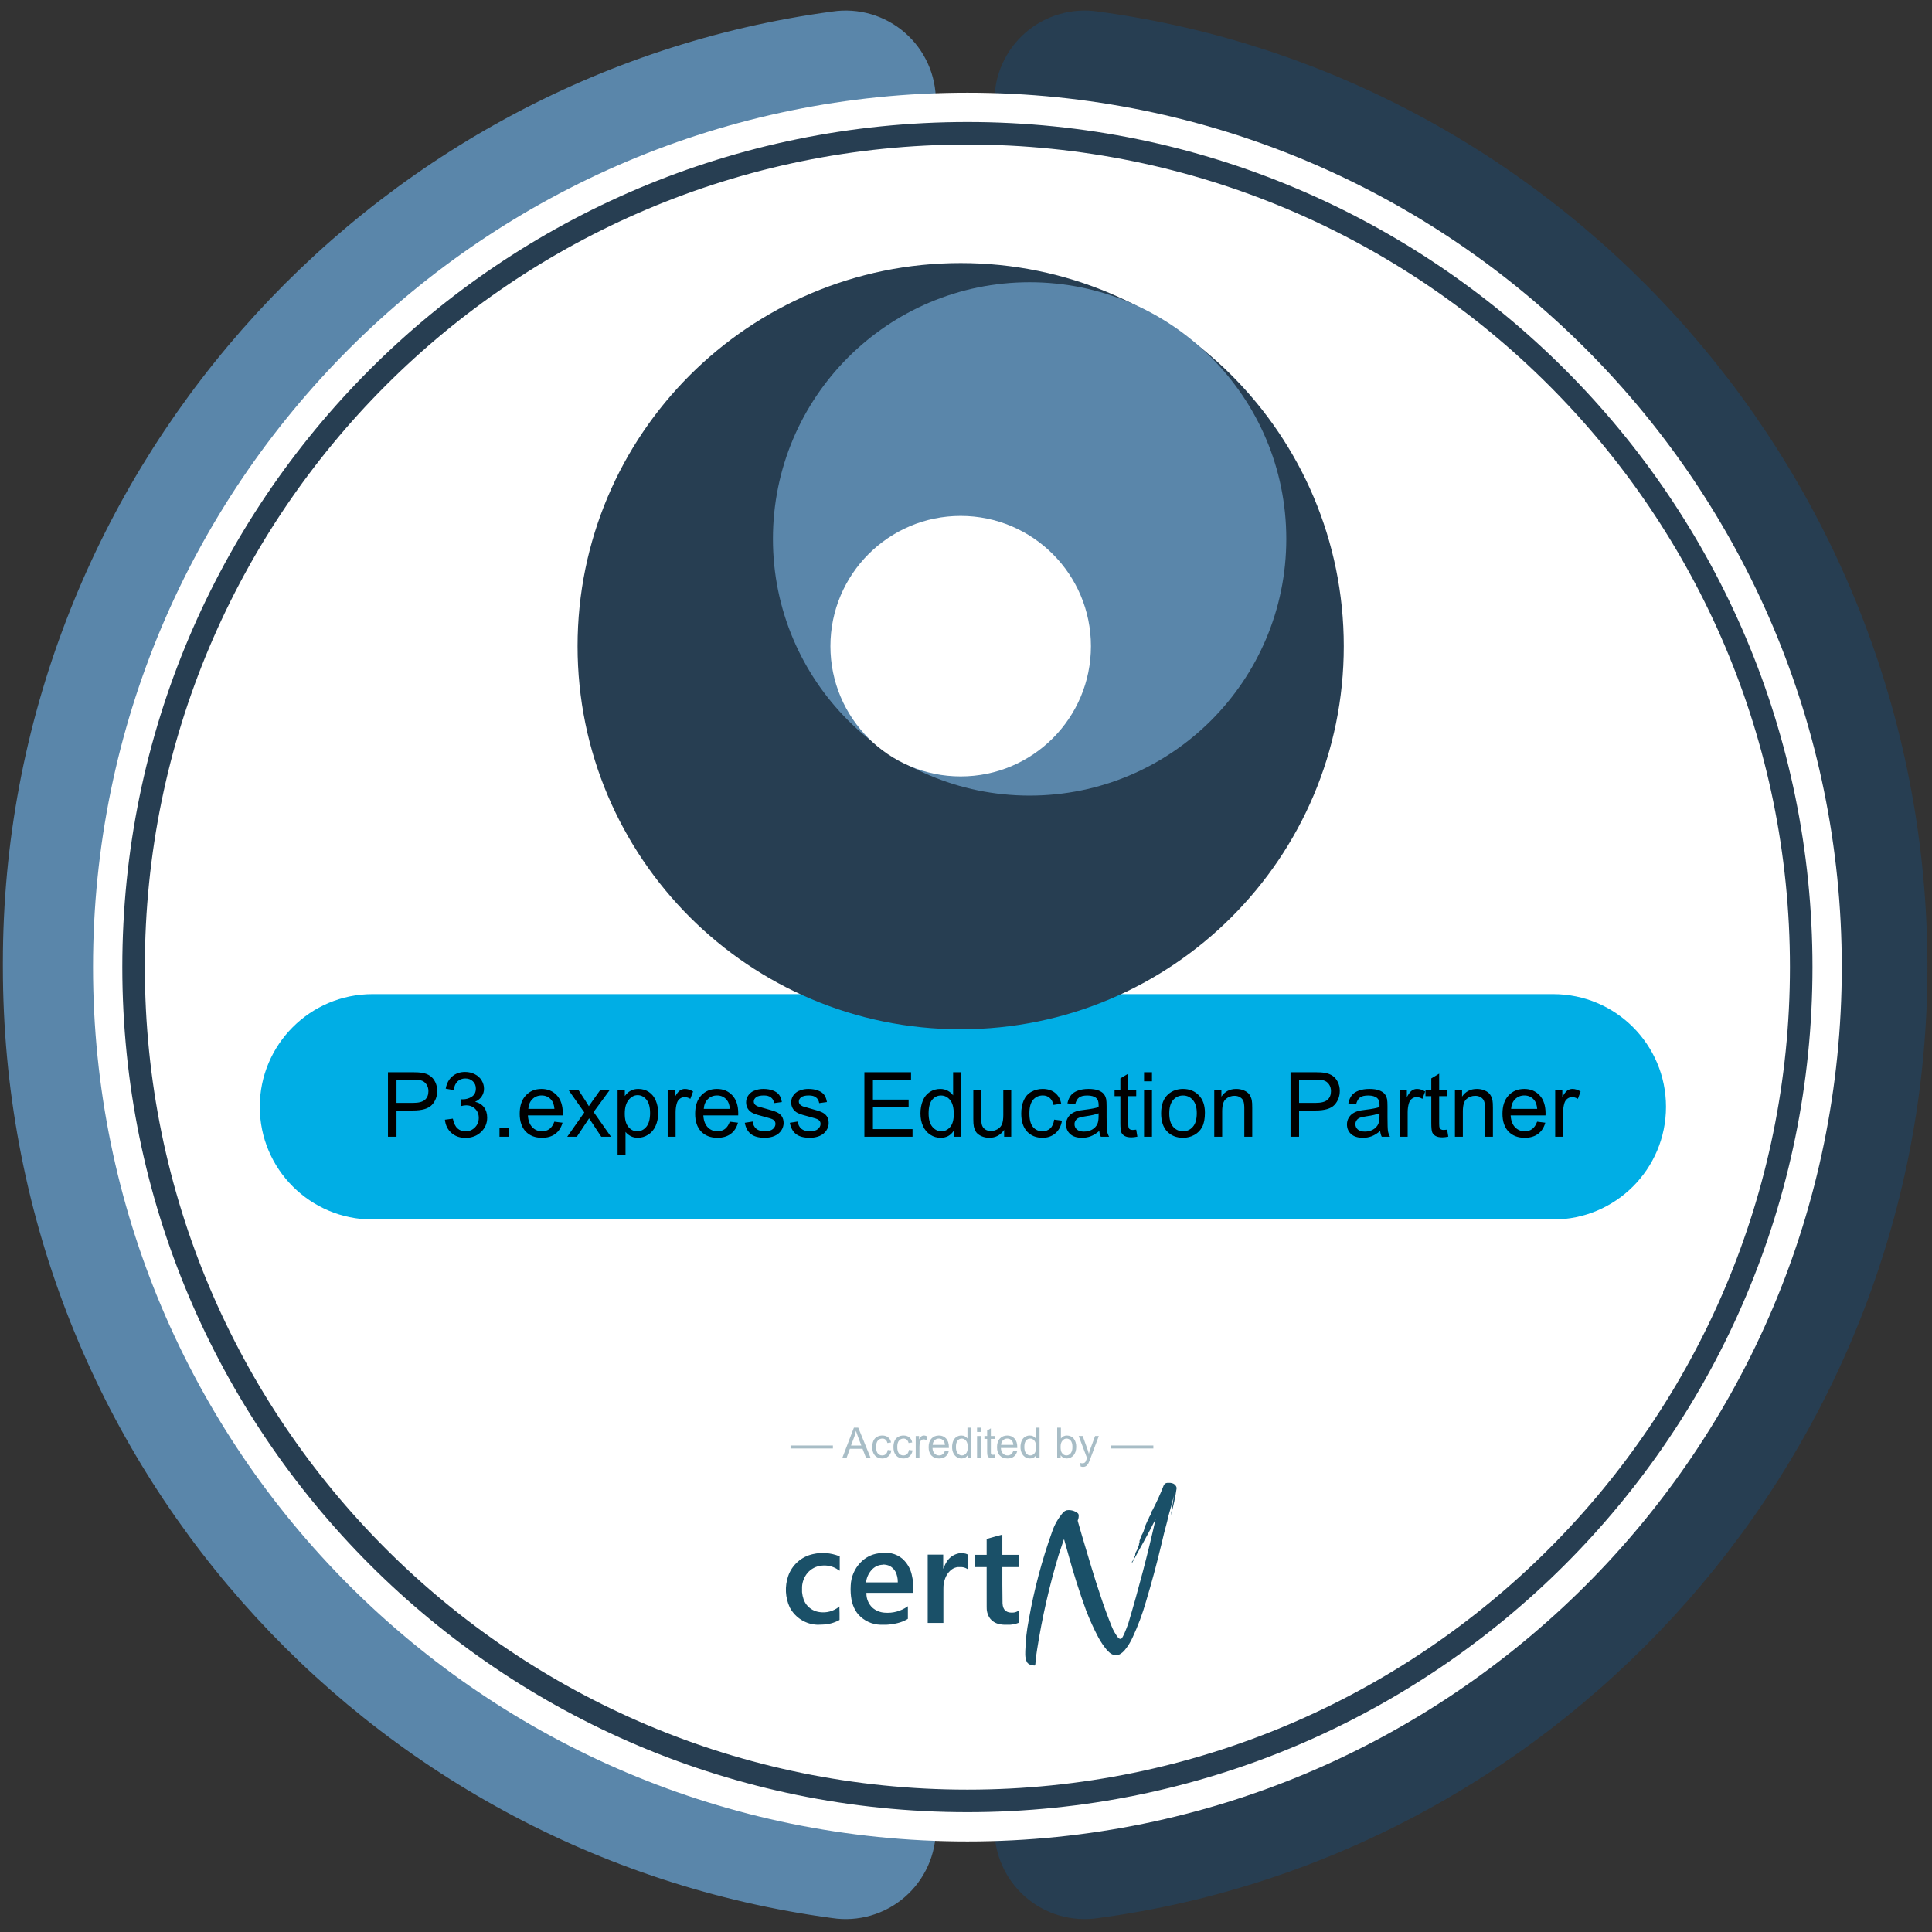 <?xml version="1.0" encoding="UTF-8"?> <svg xmlns="http://www.w3.org/2000/svg" width="230" height="230" viewBox="0 0 230 230" fill="none"><rect x="0" y="0" width="230" height="230" fill="#333333" stroke="none"/><g clip-path="url(#clip0_6763_4497)"><path d="M0.344 115.128C0.344 173.077 43.269 220.831 99.071 228.343C100.609 228.576 102.179 228.473 103.673 228.039C105.167 227.605 106.549 226.852 107.723 225.831C108.897 224.81 109.835 223.546 110.472 222.127C111.109 220.708 111.43 219.167 111.412 217.612V12.109C111.43 10.553 111.109 9.012 110.472 7.593C109.835 6.174 108.897 4.91 107.723 3.889C106.549 2.868 105.167 2.115 103.673 1.681C102.179 1.248 100.609 1.144 99.071 1.377C43.269 8.889 0.344 57.18 0.344 114.592V115.128Z" fill="#5A86AA"></path><path d="M229.456 115.128C229.456 57.18 186.531 8.889 130.728 1.377C129.19 1.144 127.62 1.248 126.126 1.681C124.632 2.115 123.25 2.868 122.076 3.889C120.902 4.91 119.965 6.174 119.328 7.593C118.691 9.012 118.37 10.553 118.387 12.109L118.387 217.612C118.37 219.167 118.691 220.708 119.328 222.127C119.965 223.546 120.902 224.81 122.076 225.831C123.25 226.852 124.632 227.605 126.126 228.039C127.62 228.473 129.19 228.576 130.728 228.343C186.531 220.831 229.456 172.541 229.456 115.128Z" fill="#273E52"></path><path d="M115.167 219.222C172.656 219.222 219.26 172.618 219.26 115.129C219.26 57.64 172.656 11.036 115.167 11.036C57.678 11.036 11.074 57.64 11.074 115.129C11.074 172.618 57.678 219.222 115.167 219.222Z" fill="white"></path><path d="M115.166 214.393C169.988 214.393 214.43 169.951 214.43 115.129C214.43 60.307 169.988 15.865 115.166 15.865C60.344 15.865 15.902 60.307 15.902 115.129C15.902 169.951 60.344 214.393 115.166 214.393Z" stroke="#273E52" stroke-width="2.683"></path><path d="M184.919 118.348H44.34C36.931 118.348 30.926 124.353 30.926 131.762C30.926 139.17 36.931 145.176 44.34 145.176H184.919C192.327 145.176 198.333 139.17 198.333 131.762C198.333 124.353 192.327 118.348 184.919 118.348Z" fill="#00AEE5"></path><path d="M46.186 135.325V127.644H49.084C49.594 127.644 49.983 127.668 50.252 127.717C50.63 127.78 50.946 127.9 51.201 128.078C51.456 128.253 51.66 128.499 51.814 128.817C51.971 129.135 52.05 129.484 52.05 129.865C52.05 130.518 51.842 131.072 51.426 131.526C51.011 131.977 50.26 132.202 49.173 132.202H47.203V135.325H46.186ZM47.203 131.296H49.189C49.846 131.296 50.312 131.173 50.588 130.929C50.864 130.684 51.002 130.34 51.002 129.897C51.002 129.575 50.92 129.301 50.755 129.074C50.595 128.843 50.382 128.692 50.116 128.618C49.945 128.573 49.629 128.55 49.168 128.55H47.203V131.296ZM52.967 133.297L53.91 133.172C54.018 133.706 54.202 134.092 54.46 134.33C54.722 134.564 55.04 134.681 55.414 134.681C55.857 134.681 56.231 134.527 56.535 134.22C56.843 133.912 56.996 133.531 56.996 133.077C56.996 132.644 56.855 132.288 56.572 132.008C56.289 131.725 55.929 131.584 55.492 131.584C55.314 131.584 55.092 131.619 54.827 131.689L54.932 130.861C54.995 130.868 55.045 130.871 55.084 130.871C55.485 130.871 55.847 130.767 56.168 130.557C56.49 130.347 56.65 130.024 56.65 129.588C56.65 129.242 56.533 128.955 56.299 128.728C56.065 128.501 55.763 128.388 55.393 128.388C55.026 128.388 54.72 128.503 54.476 128.733C54.231 128.964 54.074 129.31 54.004 129.771L53.061 129.603C53.176 128.971 53.438 128.482 53.847 128.136C54.256 127.787 54.764 127.612 55.372 127.612C55.791 127.612 56.177 127.703 56.53 127.885C56.883 128.063 57.152 128.307 57.337 128.618C57.525 128.929 57.62 129.259 57.62 129.609C57.62 129.94 57.531 130.243 57.352 130.515C57.174 130.787 56.911 131.004 56.561 131.165C57.015 131.27 57.368 131.488 57.62 131.82C57.871 132.148 57.997 132.56 57.997 133.056C57.997 133.727 57.752 134.296 57.263 134.765C56.774 135.229 56.156 135.461 55.408 135.461C54.734 135.461 54.174 135.261 53.727 134.859C53.283 134.457 53.03 133.937 52.967 133.297ZM59.464 135.325V134.251H60.538V135.325H59.464ZM65.993 133.533L66.968 133.654C66.814 134.223 66.529 134.665 66.114 134.979C65.698 135.294 65.167 135.451 64.521 135.451C63.707 135.451 63.06 135.201 62.582 134.702C62.107 134.199 61.869 133.495 61.869 132.59C61.869 131.654 62.11 130.927 62.592 130.41C63.074 129.893 63.7 129.635 64.468 129.635C65.212 129.635 65.82 129.888 66.292 130.394C66.763 130.901 66.999 131.614 66.999 132.532C66.999 132.588 66.997 132.672 66.994 132.784H62.844C62.879 133.395 63.052 133.863 63.363 134.188C63.673 134.513 64.061 134.675 64.526 134.675C64.872 134.675 65.167 134.585 65.411 134.403C65.656 134.221 65.85 133.931 65.993 133.533ZM62.896 132.008H66.004C65.962 131.54 65.843 131.189 65.647 130.955C65.347 130.592 64.957 130.41 64.479 130.41C64.046 130.41 63.681 130.555 63.384 130.845C63.09 131.135 62.928 131.523 62.896 132.008ZM67.528 135.325L69.561 132.433L67.68 129.76H68.859L69.713 131.065C69.874 131.313 70.003 131.521 70.101 131.689C70.255 131.458 70.396 131.254 70.525 131.076L71.463 129.76H72.59L70.667 132.38L72.737 135.325H71.579L70.436 133.596L70.132 133.13L68.671 135.325H67.528ZM73.523 137.458V129.76H74.382V130.484C74.585 130.201 74.814 129.989 75.069 129.85C75.323 129.706 75.633 129.635 75.996 129.635C76.471 129.635 76.89 129.757 77.254 130.001C77.617 130.246 77.891 130.592 78.076 131.039C78.261 131.483 78.354 131.97 78.354 132.501C78.354 133.07 78.251 133.584 78.045 134.041C77.842 134.496 77.545 134.845 77.154 135.089C76.766 135.33 76.358 135.451 75.928 135.451C75.613 135.451 75.331 135.385 75.079 135.252C74.831 135.119 74.627 134.951 74.466 134.749V137.458H73.523ZM74.377 132.574C74.377 133.29 74.522 133.82 74.812 134.162C75.102 134.504 75.453 134.675 75.865 134.675C76.284 134.675 76.642 134.499 76.939 134.146C77.24 133.79 77.39 133.24 77.39 132.496C77.39 131.787 77.243 131.256 76.95 130.903C76.66 130.55 76.312 130.374 75.907 130.374C75.505 130.374 75.149 130.562 74.838 130.939C74.531 131.313 74.377 131.858 74.377 132.574ZM79.486 135.325V129.76H80.335V130.604C80.551 130.209 80.75 129.949 80.932 129.823C81.117 129.698 81.32 129.635 81.54 129.635C81.858 129.635 82.181 129.736 82.509 129.939L82.184 130.814C81.954 130.677 81.723 130.609 81.493 130.609C81.286 130.609 81.101 130.672 80.937 130.798C80.773 130.92 80.656 131.091 80.586 131.311C80.481 131.647 80.429 132.014 80.429 132.412V135.325H79.486ZM86.879 133.533L87.854 133.654C87.7 134.223 87.415 134.665 87 134.979C86.584 135.294 86.053 135.451 85.407 135.451C84.593 135.451 83.947 135.201 83.468 134.702C82.993 134.199 82.755 133.495 82.755 132.59C82.755 131.654 82.996 130.927 83.478 130.41C83.96 129.893 84.586 129.635 85.354 129.635C86.098 129.635 86.706 129.888 87.178 130.394C87.649 130.901 87.885 131.614 87.885 132.532C87.885 132.588 87.883 132.672 87.88 132.784H83.73C83.765 133.395 83.938 133.863 84.249 134.188C84.56 134.513 84.947 134.675 85.412 134.675C85.758 134.675 86.053 134.585 86.297 134.403C86.542 134.221 86.736 133.931 86.879 133.533ZM83.782 132.008H86.89C86.848 131.54 86.729 131.189 86.533 130.955C86.233 130.592 85.843 130.41 85.365 130.41C84.932 130.41 84.567 130.555 84.27 130.845C83.976 131.135 83.814 131.523 83.782 132.008ZM88.666 133.664L89.599 133.517C89.651 133.891 89.796 134.178 90.034 134.377C90.275 134.576 90.61 134.675 91.04 134.675C91.473 134.675 91.794 134.588 92.004 134.413C92.213 134.235 92.318 134.027 92.318 133.79C92.318 133.577 92.225 133.409 92.04 133.287C91.911 133.203 91.59 133.097 91.076 132.967C90.385 132.793 89.904 132.642 89.635 132.517C89.37 132.387 89.167 132.211 89.028 131.987C88.891 131.76 88.823 131.511 88.823 131.238C88.823 130.99 88.879 130.761 88.991 130.552C89.106 130.339 89.261 130.162 89.457 130.022C89.604 129.914 89.803 129.823 90.055 129.75C90.309 129.673 90.582 129.635 90.872 129.635C91.308 129.635 91.691 129.698 92.019 129.823C92.351 129.949 92.596 130.12 92.753 130.337C92.91 130.55 93.019 130.836 93.078 131.196L92.156 131.322C92.114 131.035 91.992 130.812 91.789 130.651C91.59 130.491 91.307 130.41 90.94 130.41C90.507 130.41 90.198 130.482 90.013 130.625C89.827 130.768 89.735 130.936 89.735 131.128C89.735 131.25 89.773 131.36 89.85 131.458C89.927 131.559 90.047 131.643 90.212 131.71C90.306 131.745 90.584 131.825 91.045 131.951C91.712 132.129 92.177 132.276 92.439 132.391C92.704 132.503 92.912 132.667 93.062 132.883C93.212 133.1 93.287 133.369 93.287 133.69C93.287 134.005 93.195 134.302 93.01 134.581C92.828 134.857 92.564 135.072 92.219 135.226C91.873 135.376 91.481 135.451 91.045 135.451C90.322 135.451 89.77 135.301 89.389 135C89.012 134.7 88.771 134.255 88.666 133.664ZM94.031 133.664L94.964 133.517C95.017 133.891 95.162 134.178 95.399 134.377C95.64 134.576 95.975 134.675 96.405 134.675C96.838 134.675 97.16 134.588 97.369 134.413C97.579 134.235 97.684 134.027 97.684 133.79C97.684 133.577 97.591 133.409 97.406 133.287C97.277 133.203 96.955 133.097 96.442 132.967C95.75 132.793 95.27 132.642 95.001 132.517C94.735 132.387 94.533 132.211 94.393 131.987C94.257 131.76 94.189 131.511 94.189 131.238C94.189 130.99 94.245 130.761 94.356 130.552C94.472 130.339 94.627 130.162 94.823 130.022C94.969 129.914 95.169 129.823 95.42 129.75C95.675 129.673 95.948 129.635 96.237 129.635C96.674 129.635 97.057 129.698 97.385 129.823C97.717 129.949 97.961 130.12 98.119 130.337C98.276 130.55 98.384 130.836 98.444 131.196L97.521 131.322C97.479 131.035 97.357 130.812 97.154 130.651C96.955 130.491 96.672 130.41 96.306 130.41C95.873 130.41 95.563 130.482 95.378 130.625C95.193 130.768 95.1 130.936 95.1 131.128C95.1 131.25 95.139 131.36 95.216 131.458C95.293 131.559 95.413 131.643 95.577 131.71C95.672 131.745 95.949 131.825 96.41 131.951C97.078 132.129 97.542 132.276 97.804 132.391C98.07 132.503 98.278 132.667 98.428 132.883C98.578 133.1 98.653 133.369 98.653 133.69C98.653 134.005 98.561 134.302 98.375 134.581C98.194 134.857 97.93 135.072 97.584 135.226C97.238 135.376 96.847 135.451 96.41 135.451C95.687 135.451 95.135 135.301 94.755 135C94.377 134.7 94.136 134.255 94.031 133.664ZM102.903 135.325V127.644H108.457V128.55H103.919V130.903H108.169V131.804H103.919V134.419H108.635V135.325H102.903ZM113.529 135.325V134.623C113.176 135.175 112.657 135.451 111.973 135.451C111.529 135.451 111.12 135.329 110.747 135.084C110.376 134.84 110.088 134.499 109.882 134.062C109.679 133.622 109.578 133.117 109.578 132.548C109.578 131.993 109.671 131.49 109.856 131.039C110.041 130.585 110.319 130.237 110.689 129.996C111.059 129.755 111.473 129.635 111.931 129.635C112.266 129.635 112.565 129.706 112.827 129.85C113.089 129.989 113.302 130.173 113.466 130.4V127.644H114.404V135.325H113.529ZM110.548 132.548C110.548 133.261 110.698 133.793 110.998 134.146C111.299 134.499 111.653 134.675 112.062 134.675C112.474 134.675 112.823 134.508 113.11 134.172C113.4 133.834 113.545 133.318 113.545 132.627C113.545 131.865 113.398 131.306 113.105 130.95C112.811 130.594 112.45 130.415 112.02 130.415C111.601 130.415 111.25 130.587 110.967 130.929C110.687 131.271 110.548 131.811 110.548 132.548ZM119.539 135.325V134.508C119.106 135.137 118.517 135.451 117.773 135.451C117.445 135.451 117.138 135.388 116.851 135.262C116.568 135.137 116.357 134.979 116.217 134.791C116.081 134.599 115.985 134.365 115.929 134.089C115.89 133.903 115.871 133.61 115.871 133.208V129.76H116.814V132.847C116.814 133.339 116.834 133.671 116.872 133.842C116.931 134.09 117.057 134.286 117.249 134.429C117.441 134.569 117.679 134.639 117.962 134.639C118.245 134.639 118.51 134.567 118.758 134.424C119.006 134.277 119.181 134.08 119.282 133.832C119.387 133.58 119.44 133.217 119.44 132.742V129.76H120.383V135.325H119.539ZM125.497 133.287L126.424 133.407C126.323 134.047 126.063 134.548 125.644 134.911C125.228 135.271 124.716 135.451 124.108 135.451C123.347 135.451 122.734 135.203 122.269 134.707C121.808 134.207 121.577 133.493 121.577 132.564C121.577 131.963 121.677 131.437 121.876 130.987C122.075 130.536 122.377 130.199 122.783 129.975C123.191 129.748 123.635 129.635 124.114 129.635C124.718 129.635 125.212 129.788 125.596 130.096C125.981 130.4 126.227 130.833 126.335 131.395L125.418 131.537C125.331 131.163 125.175 130.882 124.952 130.693C124.732 130.505 124.465 130.41 124.15 130.41C123.675 130.41 123.289 130.581 122.992 130.924C122.695 131.263 122.547 131.801 122.547 132.538C122.547 133.285 122.69 133.828 122.977 134.167C123.263 134.506 123.637 134.675 124.098 134.675C124.468 134.675 124.777 134.562 125.025 134.335C125.273 134.108 125.431 133.758 125.497 133.287ZM130.862 134.639C130.513 134.936 130.176 135.145 129.851 135.268C129.53 135.39 129.184 135.451 128.814 135.451C128.202 135.451 127.733 135.302 127.404 135.006C127.076 134.705 126.912 134.323 126.912 133.858C126.912 133.586 126.973 133.338 127.095 133.114C127.221 132.887 127.383 132.705 127.582 132.569C127.785 132.433 128.012 132.33 128.264 132.26C128.449 132.211 128.728 132.164 129.102 132.118C129.863 132.028 130.424 131.919 130.784 131.794C130.787 131.664 130.789 131.582 130.789 131.547C130.789 131.163 130.7 130.892 130.522 130.735C130.281 130.522 129.923 130.415 129.448 130.415C129.004 130.415 128.676 130.494 128.463 130.651C128.253 130.805 128.098 131.079 127.996 131.474L127.074 131.348C127.158 130.953 127.296 130.636 127.488 130.394C127.68 130.15 127.958 129.963 128.321 129.834C128.684 129.701 129.105 129.635 129.584 129.635C130.059 129.635 130.445 129.691 130.742 129.802C131.039 129.914 131.257 130.056 131.397 130.227C131.537 130.394 131.634 130.608 131.69 130.866C131.722 131.027 131.738 131.317 131.738 131.736V132.993C131.738 133.87 131.757 134.426 131.795 134.66C131.837 134.89 131.917 135.112 132.036 135.325H131.051C130.953 135.13 130.89 134.901 130.862 134.639ZM130.784 132.532C130.442 132.672 129.928 132.791 129.243 132.889C128.856 132.945 128.581 133.007 128.421 133.077C128.26 133.147 128.136 133.25 128.049 133.386C127.961 133.519 127.918 133.668 127.918 133.832C127.918 134.083 128.012 134.293 128.201 134.461C128.393 134.628 128.672 134.712 129.039 134.712C129.402 134.712 129.725 134.634 130.008 134.476C130.291 134.316 130.499 134.097 130.632 133.821C130.733 133.608 130.784 133.294 130.784 132.878V132.532ZM135.264 134.482L135.4 135.315C135.135 135.371 134.897 135.399 134.688 135.399C134.345 135.399 134.08 135.344 133.891 135.236C133.702 135.128 133.57 134.986 133.493 134.812C133.416 134.634 133.378 134.262 133.378 133.696V130.494H132.686V129.76H133.378V128.382L134.316 127.816V129.76H135.264V130.494H134.316V133.748C134.316 134.017 134.331 134.19 134.363 134.267C134.398 134.344 134.452 134.405 134.525 134.45C134.602 134.496 134.71 134.518 134.85 134.518C134.955 134.518 135.093 134.506 135.264 134.482ZM136.197 128.728V127.644H137.14V128.728H136.197ZM136.197 135.325V129.76H137.14V135.325H136.197ZM138.23 132.543C138.23 131.512 138.516 130.749 139.089 130.253C139.568 129.841 140.151 129.635 140.839 129.635C141.604 129.635 142.229 129.886 142.715 130.389C143.201 130.889 143.443 131.58 143.443 132.464C143.443 133.18 143.335 133.745 143.119 134.157C142.905 134.565 142.593 134.883 142.181 135.11C141.772 135.337 141.325 135.451 140.839 135.451C140.06 135.451 139.43 135.201 138.948 134.702C138.469 134.202 138.23 133.483 138.23 132.543ZM139.199 132.543C139.199 133.255 139.355 133.79 139.665 134.146C139.976 134.499 140.368 134.675 140.839 134.675C141.307 134.675 141.697 134.497 142.008 134.141C142.319 133.785 142.474 133.241 142.474 132.511C142.474 131.823 142.317 131.303 142.002 130.95C141.692 130.594 141.304 130.415 140.839 130.415C140.368 130.415 139.976 130.592 139.665 130.945C139.355 131.297 139.199 131.83 139.199 132.543ZM144.554 135.325V129.76H145.403V130.552C145.812 129.94 146.402 129.635 147.174 129.635C147.51 129.635 147.817 129.696 148.096 129.818C148.379 129.937 148.591 130.094 148.73 130.29C148.87 130.485 148.968 130.718 149.024 130.987C149.059 131.161 149.076 131.467 149.076 131.904V135.325H148.133V131.94C148.133 131.556 148.096 131.27 148.023 131.081C147.95 130.889 147.819 130.737 147.63 130.625C147.445 130.51 147.227 130.452 146.975 130.452C146.573 130.452 146.226 130.58 145.932 130.835C145.642 131.09 145.497 131.573 145.497 132.286V135.325H144.554ZM153.635 135.325V127.644H156.533C157.043 127.644 157.432 127.668 157.701 127.717C158.078 127.78 158.394 127.9 158.649 128.078C158.904 128.253 159.109 128.499 159.263 128.817C159.42 129.135 159.498 129.484 159.498 129.865C159.498 130.518 159.29 131.072 158.875 131.526C158.459 131.977 157.708 132.202 156.622 132.202H154.651V135.325H153.635ZM154.651 131.296H156.637C157.294 131.296 157.76 131.173 158.036 130.929C158.312 130.684 158.45 130.34 158.45 129.897C158.45 129.575 158.368 129.301 158.204 129.074C158.043 128.843 157.83 128.692 157.565 128.618C157.394 128.573 157.078 128.55 156.616 128.55H154.651V131.296ZM164.303 134.639C163.954 134.936 163.617 135.145 163.292 135.268C162.971 135.39 162.625 135.451 162.254 135.451C161.643 135.451 161.173 135.302 160.845 135.006C160.517 134.705 160.352 134.323 160.352 133.858C160.352 133.586 160.414 133.338 160.536 133.114C160.662 132.887 160.824 132.705 161.023 132.569C161.226 132.433 161.453 132.33 161.704 132.26C161.889 132.211 162.169 132.164 162.543 132.118C163.304 132.028 163.865 131.919 164.225 131.794C164.228 131.664 164.23 131.582 164.23 131.547C164.23 131.163 164.141 130.892 163.963 130.735C163.722 130.522 163.364 130.415 162.889 130.415C162.445 130.415 162.117 130.494 161.903 130.651C161.694 130.805 161.538 131.079 161.437 131.474L160.515 131.348C160.599 130.953 160.737 130.636 160.929 130.394C161.121 130.15 161.399 129.963 161.762 129.834C162.125 129.701 162.546 129.635 163.025 129.635C163.5 129.635 163.886 129.691 164.183 129.802C164.48 129.914 164.698 130.056 164.838 130.227C164.977 130.394 165.075 130.608 165.131 130.866C165.163 131.027 165.178 131.317 165.178 131.736V132.993C165.178 133.87 165.198 134.426 165.236 134.66C165.278 134.89 165.358 135.112 165.477 135.325H164.492C164.394 135.13 164.331 134.901 164.303 134.639ZM164.225 132.532C163.882 132.672 163.369 132.791 162.684 132.889C162.296 132.945 162.022 133.007 161.862 133.077C161.701 133.147 161.577 133.25 161.489 133.386C161.402 133.519 161.358 133.668 161.358 133.832C161.358 134.083 161.453 134.293 161.641 134.461C161.834 134.628 162.113 134.712 162.48 134.712C162.843 134.712 163.166 134.634 163.449 134.476C163.732 134.316 163.94 134.097 164.073 133.821C164.174 133.608 164.225 133.294 164.225 132.878V132.532ZM166.635 135.325V129.76H167.484V130.604C167.7 130.209 167.9 129.949 168.081 129.823C168.266 129.698 168.469 129.635 168.689 129.635C169.007 129.635 169.33 129.736 169.658 129.939L169.334 130.814C169.103 130.677 168.872 130.609 168.642 130.609C168.436 130.609 168.251 130.672 168.086 130.798C167.922 130.92 167.805 131.091 167.735 131.311C167.631 131.647 167.578 132.014 167.578 132.412V135.325H166.635ZM172.278 134.482L172.415 135.315C172.149 135.371 171.912 135.399 171.702 135.399C171.36 135.399 171.094 135.344 170.905 135.236C170.717 135.128 170.584 134.986 170.507 134.812C170.43 134.634 170.392 134.262 170.392 133.696V130.494H169.7V129.76H170.392V128.382L171.33 127.816V129.76H172.278V130.494H171.33V133.748C171.33 134.017 171.346 134.19 171.377 134.267C171.412 134.344 171.466 134.405 171.54 134.45C171.616 134.496 171.725 134.518 171.864 134.518C171.969 134.518 172.107 134.506 172.278 134.482ZM173.206 135.325V129.76H174.055V130.552C174.463 129.94 175.054 129.635 175.826 129.635C176.161 129.635 176.468 129.696 176.748 129.818C177.031 129.937 177.242 130.094 177.382 130.29C177.522 130.485 177.62 130.718 177.675 130.987C177.71 131.161 177.728 131.467 177.728 131.904V135.325H176.785V131.94C176.785 131.556 176.748 131.27 176.675 131.081C176.601 130.889 176.47 130.737 176.282 130.625C176.096 130.51 175.878 130.452 175.627 130.452C175.225 130.452 174.877 130.58 174.584 130.835C174.294 131.09 174.149 131.573 174.149 132.286V135.325H173.206ZM182.989 133.533L183.963 133.654C183.81 134.223 183.525 134.665 183.109 134.979C182.693 135.294 182.162 135.451 181.516 135.451C180.702 135.451 180.056 135.201 179.577 134.702C179.102 134.199 178.865 133.495 178.865 132.59C178.865 131.654 179.106 130.927 179.588 130.41C180.07 129.893 180.695 129.635 181.464 129.635C182.208 129.635 182.816 129.888 183.287 130.394C183.759 130.901 183.995 131.614 183.995 132.532C183.995 132.588 183.993 132.672 183.989 132.784H179.839C179.874 133.395 180.047 133.863 180.358 134.188C180.669 134.513 181.057 134.675 181.521 134.675C181.867 134.675 182.162 134.585 182.407 134.403C182.652 134.221 182.845 133.931 182.989 133.533ZM179.892 132.008H182.999C182.957 131.54 182.838 131.189 182.643 130.955C182.342 130.592 181.953 130.41 181.474 130.41C181.041 130.41 180.676 130.555 180.379 130.845C180.086 131.135 179.923 131.523 179.892 132.008ZM185.142 135.325V129.76H185.991V130.604C186.208 130.209 186.407 129.949 186.588 129.823C186.774 129.698 186.976 129.635 187.196 129.635C187.514 129.635 187.837 129.736 188.166 129.939L187.841 130.814C187.61 130.677 187.38 130.609 187.149 130.609C186.943 130.609 186.758 130.672 186.594 130.798C186.429 130.92 186.312 131.091 186.243 131.311C186.138 131.647 186.085 132.014 186.085 132.412V135.325H185.142Z" fill="black"></path><path d="M114.366 122.533C139.554 122.533 159.973 102.114 159.973 76.925C159.973 51.737 139.554 31.317 114.366 31.317C89.177 31.317 68.758 51.737 68.758 76.925C68.758 102.114 89.177 122.533 114.366 122.533Z" fill="#273E52"></path><path d="M122.573 94.713C139.449 94.713 153.13 81.032 153.13 64.156C153.13 47.279 139.449 33.599 122.573 33.599C105.697 33.599 92.016 47.279 92.016 64.156C92.016 81.032 105.697 94.713 122.573 94.713Z" fill="#5A86AA"></path><path d="M114.366 92.431C122.93 92.431 129.873 85.489 129.873 76.925C129.873 68.361 122.93 61.418 114.366 61.418C105.802 61.418 98.859 68.361 98.859 76.925C98.859 85.489 105.802 92.431 114.366 92.431Z" fill="white"></path><path d="M94.111 172.441V172.084H99.155V172.441H94.111ZM100.271 173.569L101.657 169.959H102.172L103.649 173.569H103.105L102.684 172.476H101.174L100.778 173.569H100.271ZM101.312 172.087H102.536L102.16 171.087C102.045 170.783 101.959 170.534 101.903 170.338C101.857 170.57 101.793 170.8 101.709 171.028L101.312 172.087ZM105.681 172.611L106.117 172.668C106.07 172.968 105.947 173.204 105.75 173.375C105.555 173.544 105.314 173.628 105.029 173.628C104.671 173.628 104.383 173.512 104.164 173.279C103.947 173.044 103.839 172.708 103.839 172.271C103.839 171.989 103.886 171.742 103.979 171.53C104.073 171.318 104.215 171.16 104.406 171.055C104.598 170.948 104.806 170.895 105.031 170.895C105.315 170.895 105.547 170.967 105.728 171.112C105.909 171.254 106.024 171.458 106.075 171.722L105.644 171.789C105.603 171.613 105.53 171.481 105.425 171.392C105.322 171.304 105.196 171.259 105.048 171.259C104.825 171.259 104.644 171.34 104.504 171.501C104.364 171.66 104.295 171.913 104.295 172.259C104.295 172.611 104.362 172.866 104.497 173.025C104.631 173.184 104.807 173.264 105.024 173.264C105.198 173.264 105.343 173.211 105.46 173.104C105.576 172.997 105.65 172.833 105.681 172.611ZM108.203 172.611L108.639 172.668C108.591 172.968 108.469 173.204 108.272 173.375C108.077 173.544 107.836 173.628 107.55 173.628C107.193 173.628 106.904 173.512 106.686 173.279C106.469 173.044 106.361 172.708 106.361 172.271C106.361 171.989 106.408 171.742 106.501 171.53C106.595 171.318 106.737 171.16 106.927 171.055C107.119 170.948 107.328 170.895 107.553 170.895C107.837 170.895 108.069 170.967 108.25 171.112C108.43 171.254 108.546 171.458 108.597 171.722L108.166 171.789C108.125 171.613 108.052 171.481 107.947 171.392C107.844 171.304 107.718 171.259 107.57 171.259C107.347 171.259 107.165 171.34 107.026 171.501C106.886 171.66 106.817 171.913 106.817 172.259C106.817 172.611 106.884 172.866 107.019 173.025C107.153 173.184 107.329 173.264 107.546 173.264C107.72 173.264 107.865 173.211 107.981 173.104C108.098 172.997 108.172 172.833 108.203 172.611ZM109.013 173.569V170.954H109.412V171.35C109.514 171.165 109.608 171.043 109.693 170.983C109.78 170.924 109.875 170.895 109.979 170.895C110.128 170.895 110.28 170.942 110.434 171.038L110.282 171.449C110.173 171.385 110.065 171.353 109.957 171.353C109.86 171.353 109.773 171.382 109.695 171.442C109.618 171.499 109.563 171.579 109.53 171.683C109.481 171.84 109.457 172.013 109.457 172.2V173.569H109.013ZM112.488 172.727L112.946 172.784C112.874 173.051 112.74 173.259 112.545 173.407C112.35 173.555 112.1 173.628 111.796 173.628C111.414 173.628 111.11 173.511 110.885 173.276C110.662 173.04 110.55 172.709 110.55 172.284C110.55 171.844 110.663 171.502 110.89 171.259C111.116 171.016 111.41 170.895 111.772 170.895C112.121 170.895 112.407 171.014 112.629 171.252C112.85 171.49 112.961 171.825 112.961 172.257C112.961 172.283 112.96 172.322 112.959 172.375H111.008C111.025 172.662 111.106 172.882 111.252 173.035C111.398 173.188 111.58 173.264 111.799 173.264C111.961 173.264 112.1 173.221 112.215 173.136C112.33 173.051 112.421 172.914 112.488 172.727ZM111.033 172.01H112.493C112.473 171.79 112.418 171.625 112.326 171.515C112.184 171.345 112.001 171.259 111.777 171.259C111.573 171.259 111.401 171.327 111.262 171.464C111.124 171.6 111.048 171.782 111.033 172.01ZM115.202 173.569V173.239C115.036 173.499 114.793 173.628 114.471 173.628C114.262 173.628 114.07 173.571 113.894 173.456C113.72 173.341 113.585 173.181 113.488 172.976C113.393 172.769 113.345 172.532 113.345 172.264C113.345 172.003 113.389 171.767 113.476 171.555C113.563 171.341 113.693 171.178 113.867 171.065C114.041 170.951 114.236 170.895 114.451 170.895C114.609 170.895 114.749 170.928 114.872 170.996C114.995 171.061 115.095 171.148 115.173 171.254V169.959H115.613V173.569H115.202ZM113.801 172.264C113.801 172.599 113.871 172.849 114.013 173.015C114.154 173.181 114.321 173.264 114.513 173.264C114.706 173.264 114.871 173.185 115.005 173.028C115.141 172.868 115.21 172.626 115.21 172.301C115.21 171.943 115.141 171.68 115.003 171.513C114.865 171.345 114.695 171.262 114.493 171.262C114.296 171.262 114.131 171.342 113.998 171.503C113.867 171.664 113.801 171.918 113.801 172.264ZM116.315 170.469V169.959H116.759V170.469H116.315ZM116.315 173.569V170.954H116.759V173.569H116.315ZM118.404 173.173L118.468 173.564C118.343 173.591 118.231 173.604 118.133 173.604C117.972 173.604 117.847 173.578 117.758 173.527C117.67 173.477 117.607 173.41 117.571 173.328C117.535 173.244 117.517 173.069 117.517 172.803V171.299H117.192V170.954H117.517V170.306L117.958 170.04V170.954H118.404V171.299H117.958V172.828C117.958 172.954 117.965 173.036 117.98 173.072C117.997 173.108 118.022 173.137 118.056 173.158C118.093 173.179 118.143 173.19 118.209 173.19C118.258 173.19 118.323 173.184 118.404 173.173ZM120.63 172.727L121.088 172.784C121.016 173.051 120.882 173.259 120.687 173.407C120.491 173.555 120.242 173.628 119.938 173.628C119.555 173.628 119.252 173.511 119.027 173.276C118.804 173.04 118.692 172.709 118.692 172.284C118.692 171.844 118.805 171.502 119.032 171.259C119.258 171.016 119.552 170.895 119.913 170.895C120.263 170.895 120.549 171.014 120.77 171.252C120.992 171.49 121.103 171.825 121.103 172.257C121.103 172.283 121.102 172.322 121.1 172.375H119.15C119.166 172.662 119.248 172.882 119.394 173.035C119.54 173.188 119.722 173.264 119.94 173.264C120.103 173.264 120.242 173.221 120.357 173.136C120.472 173.051 120.563 172.914 120.63 172.727ZM119.175 172.01H120.635C120.615 171.79 120.559 171.625 120.467 171.515C120.326 171.345 120.143 171.259 119.918 171.259C119.715 171.259 119.543 171.327 119.404 171.464C119.266 171.6 119.189 171.782 119.175 172.01ZM123.344 173.569V173.239C123.178 173.499 122.934 173.628 122.613 173.628C122.404 173.628 122.212 173.571 122.036 173.456C121.862 173.341 121.727 173.181 121.63 172.976C121.535 172.769 121.487 172.532 121.487 172.264C121.487 172.003 121.531 171.767 121.618 171.555C121.705 171.341 121.835 171.178 122.009 171.065C122.183 170.951 122.378 170.895 122.593 170.895C122.75 170.895 122.891 170.928 123.014 170.996C123.137 171.061 123.237 171.148 123.314 171.254V169.959H123.755V173.569H123.344ZM121.943 172.264C121.943 172.599 122.013 172.849 122.154 173.015C122.296 173.181 122.462 173.264 122.654 173.264C122.848 173.264 123.012 173.185 123.147 173.028C123.283 172.868 123.351 172.626 123.351 172.301C123.351 171.943 123.282 171.68 123.144 171.513C123.007 171.345 122.837 171.262 122.635 171.262C122.438 171.262 122.273 171.342 122.14 171.503C122.008 171.664 121.943 171.918 121.943 172.264ZM126.267 173.569H125.856V169.959H126.299V171.247C126.486 171.012 126.725 170.895 127.016 170.895C127.177 170.895 127.329 170.928 127.472 170.993C127.616 171.057 127.734 171.148 127.826 171.267C127.92 171.383 127.993 171.524 128.045 171.69C128.098 171.856 128.124 172.033 128.124 172.222C128.124 172.67 128.013 173.017 127.792 173.261C127.57 173.506 127.304 173.628 126.994 173.628C126.685 173.628 126.443 173.5 126.267 173.242V173.569ZM126.262 172.242C126.262 172.556 126.305 172.782 126.39 172.922C126.53 173.15 126.719 173.264 126.957 173.264C127.151 173.264 127.318 173.18 127.459 173.013C127.6 172.844 127.671 172.592 127.671 172.259C127.671 171.918 127.603 171.666 127.467 171.503C127.332 171.341 127.169 171.259 126.977 171.259C126.783 171.259 126.615 171.344 126.474 171.513C126.333 171.68 126.262 171.923 126.262 172.242ZM128.646 174.577L128.597 174.16C128.694 174.187 128.778 174.2 128.851 174.2C128.949 174.2 129.028 174.183 129.087 174.151C129.146 174.118 129.195 174.072 129.232 174.013C129.26 173.968 129.305 173.858 129.368 173.683C129.376 173.658 129.389 173.622 129.407 173.574L128.415 170.954H128.893L129.437 172.468C129.507 172.661 129.571 172.863 129.626 173.074C129.677 172.871 129.738 172.672 129.809 172.478L130.368 170.954H130.811L129.816 173.614C129.709 173.901 129.626 174.099 129.567 174.207C129.488 174.353 129.398 174.46 129.296 174.527C129.195 174.596 129.073 174.631 128.932 174.631C128.847 174.631 128.751 174.613 128.646 174.577ZM132.259 172.441V172.084H137.303V172.441H132.259Z" fill="#1A5068" fill-opacity="0.376"></path><path d="M110.441 189.174V185.074H112.287V186.748L112.351 186.662C112.442 186.381 112.572 186.114 112.738 185.868C113.011 185.45 113.42 185.139 113.897 184.988C114.048 184.932 114.208 184.903 114.369 184.903C114.691 184.903 114.948 184.924 115.141 185.031L115.206 185.053V186.813L115.141 186.77C114.941 186.645 114.712 186.571 114.476 186.555H114.025C113.753 186.588 113.494 186.691 113.274 186.856C113.003 187.069 112.783 187.34 112.63 187.65C112.474 187.974 112.373 188.322 112.33 188.68C112.308 188.959 112.308 188.787 112.308 191.084V193.209H110.441V189.174ZM119.584 193.423C118.876 193.402 118.382 193.209 118.017 192.844C117.936 192.767 117.864 192.68 117.803 192.586C117.632 192.32 117.522 192.02 117.481 191.706C117.459 191.47 117.459 191.685 117.459 189.002V186.555H116.086V185.096H117.459V183.207L118.382 182.949L119.305 182.692H119.327V185.096H121.28V186.555H119.327V188.68L119.348 190.869C119.37 191.277 119.477 191.534 119.649 191.706C119.808 191.853 120.012 191.944 120.228 191.964C120.335 191.985 120.614 191.985 120.7 191.964C120.91 191.936 121.11 191.854 121.28 191.728L121.301 191.706V193.166L121.215 193.209C120.893 193.337 120.55 193.402 120.228 193.423H119.627H119.584ZM105.14 184.903C104.925 184.903 104.754 184.903 104.56 184.924C103.748 185.037 102.999 185.423 102.436 186.019C101.733 186.749 101.321 187.71 101.277 188.723C101.255 189.045 101.255 189.345 101.277 189.667C101.341 190.74 101.642 191.577 102.2 192.221C102.536 192.589 102.943 192.886 103.397 193.092C103.85 193.299 104.341 193.411 104.839 193.423H105.505C105.934 193.402 106.385 193.337 106.836 193.23C107.25 193.132 107.648 192.973 108.016 192.758L108.08 192.715V191.213L108.059 191.234C107.261 191.801 106.287 192.067 105.312 191.985C104.772 191.952 104.259 191.74 103.852 191.384C103.627 191.167 103.449 190.907 103.327 190.62C103.205 190.332 103.143 190.023 103.144 189.71V189.624H108.724L108.703 189.109V188.508C108.681 188.143 108.617 187.757 108.531 187.414C108.361 186.702 107.979 186.059 107.436 185.568C107.059 185.25 106.61 185.029 106.127 184.924C105.817 184.856 105.5 184.827 105.183 184.838L105.14 184.903ZM105.119 186.255C105.361 186.253 105.601 186.297 105.827 186.383C106.17 186.535 106.45 186.8 106.621 187.135C106.792 187.497 106.88 187.893 106.878 188.294V188.379H103.101C103.159 187.838 103.384 187.328 103.745 186.92C103.914 186.72 104.125 186.56 104.362 186.449C104.599 186.337 104.857 186.279 105.119 186.276V186.255ZM97.349 193.423C96.661 193.407 95.99 193.208 95.406 192.845C94.821 192.483 94.343 191.971 94.022 191.363C93.48 190.189 93.41 188.852 93.829 187.628C94.055 186.973 94.446 186.388 94.965 185.929C95.484 185.47 96.113 185.154 96.791 185.01C97.821 184.774 98.894 184.86 99.882 185.246L99.968 185.267V186.984L99.903 186.963L99.581 186.748C99.048 186.443 98.432 186.315 97.821 186.383C97.495 186.411 97.177 186.503 96.886 186.654C96.595 186.805 96.337 187.012 96.126 187.263C95.743 187.725 95.517 188.296 95.482 188.895V189.538C95.546 190.161 95.718 190.654 96.018 191.041C96.211 191.286 96.451 191.49 96.724 191.641C96.996 191.792 97.297 191.887 97.607 191.921C98.401 192.028 99.195 191.813 99.839 191.32L99.925 191.234L99.946 192.028V192.844L99.882 192.887C99.28 193.208 98.611 193.385 97.929 193.402L97.349 193.423ZM123.19 198.274H123.104C122.954 198.252 122.804 198.231 122.675 198.188C122.56 198.161 122.455 198.102 122.374 198.016C122.16 197.844 122.052 197.265 122.052 197.007C122.052 196.75 122.052 196.385 122.095 195.848C122.117 195.312 122.203 194.196 122.482 192.779C123.106 189.253 124.025 185.785 125.229 182.413C125.52 181.527 125.988 180.71 126.602 180.009C126.712 179.908 126.845 179.834 126.989 179.795C127.219 179.759 127.454 179.771 127.679 179.83C127.904 179.889 128.115 179.994 128.298 180.138C128.384 180.202 128.384 180.288 128.405 180.31C128.421 180.416 128.421 180.525 128.405 180.632C128.405 180.739 128.319 180.953 128.319 180.953L128.298 181.018L128.319 181.125L128.813 182.842C129.607 185.504 130.294 187.864 130.981 189.882C131.39 191.134 131.841 192.373 132.333 193.595C132.535 194.104 132.81 194.581 133.148 195.011C133.299 195.119 133.449 195.162 133.535 195.033C133.707 194.861 133.964 194.239 134.307 193.316C135.538 189.205 136.626 185.053 137.57 180.868L137.505 180.975C136.625 182.756 135.617 184.473 134.78 186.04H134.758V185.911L134.823 185.847C134.887 185.74 134.93 185.654 134.973 185.546V185.439L135.016 185.418L135.08 185.289V185.225L135.145 185.16V185.053L135.166 184.903L135.23 184.752L135.295 184.645C135.316 184.581 135.338 184.538 135.381 184.495V184.43L135.445 184.366V184.194L135.509 184.13V184.087L135.595 183.915V183.765L135.638 183.722L135.66 183.636V183.422L135.681 183.357L135.724 183.271V183.229L135.788 183.078L135.81 183.014V182.949C135.939 182.692 136.132 182.413 136.196 182.112L136.239 182.027C136.196 181.962 136.325 181.769 136.346 181.64L136.411 181.49C136.518 181.275 136.625 180.953 136.776 180.717C136.772 180.687 136.78 180.657 136.797 180.632L136.969 180.331C136.99 180.288 136.99 180.267 136.99 180.224L137.055 180.116V180.052C137.076 179.988 137.119 179.902 137.162 179.837L137.205 179.773C137.699 178.807 138.149 177.841 138.536 176.833C138.621 176.661 138.772 176.532 138.965 176.532H139.33C139.448 176.542 139.564 176.571 139.673 176.618C139.777 176.666 139.867 176.738 139.938 176.827C140.009 176.917 140.058 177.021 140.081 177.133C139.919 178.257 139.682 179.368 139.373 180.46L139.587 179.151L139.78 177.841V177.949C139.587 178.764 139.351 179.58 139.115 180.417L138.943 181.147C138.693 182.05 138.464 182.958 138.257 183.872C137.708 186.172 137.093 188.455 136.411 190.719C136.004 192.138 135.488 193.523 134.865 194.861C134.61 195.451 134.27 196 133.857 196.492C133.556 196.814 133.299 196.986 132.998 197.05H132.698C132.458 196.992 132.236 196.874 132.054 196.707L131.753 196.406C131.379 195.952 131.048 195.464 130.766 194.947C130.208 193.895 129.714 192.801 129.285 191.685C128.495 189.503 127.793 187.291 127.182 185.053L126.688 183.293V183.229L126.624 183.336L126.023 185.139C124.917 188.811 124.064 192.554 123.469 196.342C123.362 196.943 123.297 197.522 123.254 198.123L123.19 198.274Z" fill="#1A5068"></path></g><defs><clipPath id="clip0_6763_4497"><rect width="229.648" height="229.648" fill="white" transform="translate(0.344 0.305)"></rect></clipPath></defs></svg> 